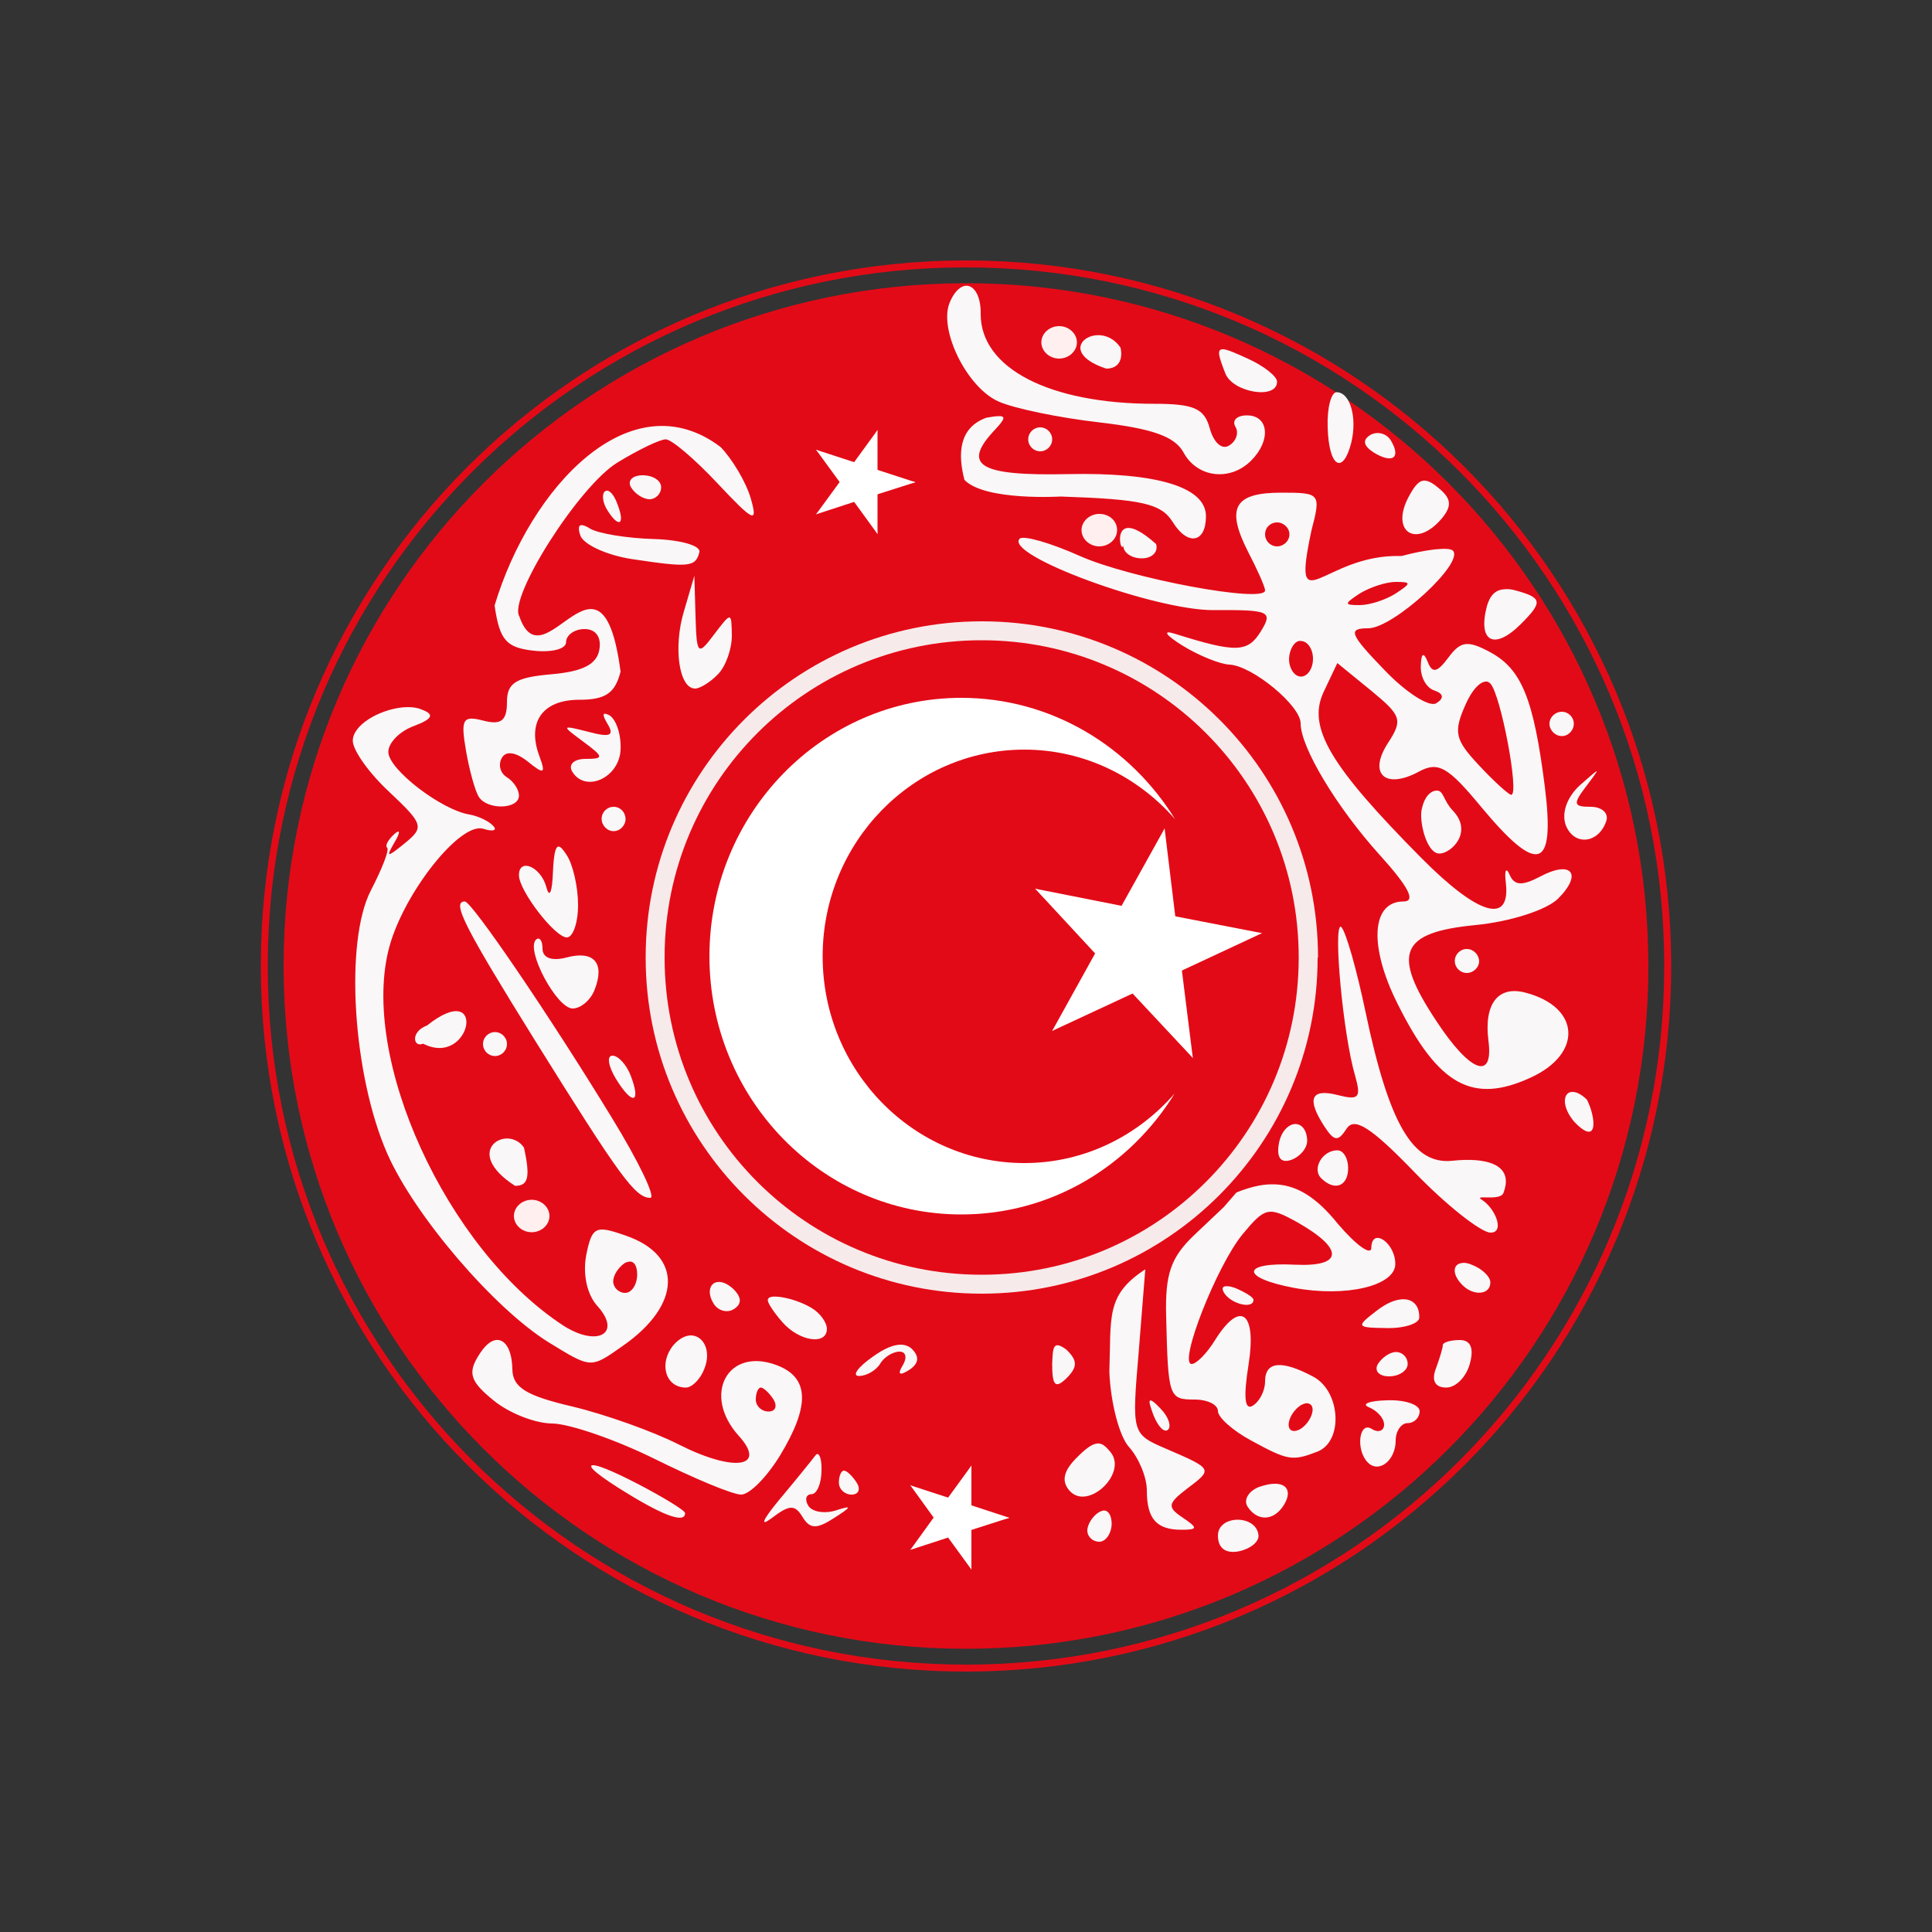 <?xml version="1.0" encoding="utf-8"?>
<!-- Generator: Adobe Illustrator 19.0.0, SVG Export Plug-In . SVG Version: 6.00 Build 0)  -->
<svg version="1.1" id="Layer_1" xmlns="http://www.w3.org/2000/svg" xmlns:xlink="http://www.w3.org/1999/xlink" x="0px" y="0px"
	 viewBox="0 0 500 500" style="enable-background:new 0 0 500 500;" xml:space="preserve">
<rect x="0" y="0" width="500" height="500" fill="#333333" stroke="none"/>
<style type="text/css">
	.st0{fill:#E30A17;}
	.st1{fill:#FFFFFF;}
	.st2{fill:#F7EAEA;}
	.st3{fill:#FFEFEF;}
	.st4{fill:#F9F7F7;}
</style>
<g id="XMLID_1_">
	<path id="XMLID_108_" class="st0" d="M431.6,250h-0.9v0.1c0,99.8-80.8,180.7-180.6,180.7H250c-99.8,0-180.7-80.8-180.7-180.6v0V250
		v-0.1c0-99.8,80.8-180.7,180.6-180.7v0l0.1,0c99.8,0,180.7,80.8,180.7,180.6v0.2H431.6h0.9v-0.2C432.4,149,350.7,67.4,250,67.4v0
		h-0.1l0,0C149.1,67.5,67.5,149.1,67.5,249.9v0l0,0.1v0.2v0C67.6,351,149.3,432.6,250,432.6h0.1c100.8-0.1,182.4-81.8,182.4-182.5
		V250H431.6z"/>
	<path id="XMLID_112_" class="st0" d="M425.7,250c0.1,97-78.5,175.7-175.6,175.8c-97,0.1-175.7-78.5-175.8-175.6V250
		c-0.1-97,78.5-175.7,175.6-175.8s175.7,78.5,175.8,175.6V250z"/>
	<path id="XMLID_113_" class="st0" d="M425.7,250h-0.9v0.1c0,96.5-78.2,174.7-174.6,174.7H250c-96.5,0-174.7-78.2-174.7-174.6V250
		l0-0.1c0-96.5,78.2-174.7,174.6-174.7h0.1c96.5,0,174.7,78.2,174.7,174.6v0.2H425.7h0.9v-0.2C426.5,152.3,347.5,73.3,250,73.3l0,0
		l-0.1,0c-97.5,0.1-176.5,79.1-176.5,176.6v0.1v0.2c0.1,97.5,79.1,176.5,176.6,176.5h0.1c97.5-0.1,176.5-79.1,176.5-176.6V250H425.7
		z"/>
	<path id="XMLID_114_" class="st1" d="M248.8,180.6c-36,0-65.2,30-65.2,66.9c0,36.9,29.2,66.8,65.2,66.8c23.3,0,43.6-12.5,55.2-31.3
		c-9.6,11-23.4,18-38.9,18c-28.8,0-52.2-24-52.2-53.5s23.4-53.5,52.2-53.5c15.5,0,29.4,7,39,18C292.5,193.2,272.1,180.6,248.8,180.6
		z"/>
	<polygon id="XMLID_115_" class="st1" points="326.6,241.5 298.1,254.8 291.4,240.5 	"/>
	<polygon id="XMLID_116_" class="st1" points="326.6,241.5 295.7,235.5 292.7,250.9 	"/>
	<polygon id="XMLID_117_" class="st1" points="301.4,214.4 305.2,245.7 289.6,247.6 	"/>
	<polygon id="XMLID_118_" class="st1" points="301.4,214.4 286.1,241.9 299.9,249.6 	"/>
	<polygon id="XMLID_119_" class="st1" points="308.7,273.8 287.2,250.8 298.7,240.1 	"/>
	<polygon id="XMLID_120_" class="st1" points="308.7,273.8 304.8,242.6 289.2,244.5 	"/>
	<polygon id="XMLID_121_" class="st1" points="267.9,230 298.7,236.1 295.7,251.5 	"/>
	<polygon id="XMLID_122_" class="st1" points="267.9,230 289.3,253.1 300.8,242.3 	"/>
	<polygon id="XMLID_123_" class="st1" points="272.3,266.8 287.6,239.2 301.4,246.9 	"/>
	<polygon id="XMLID_124_" class="st1" points="272.3,266.8 300.9,253.5 294.2,239.2 	"/>
	<path id="XMLID_125_" class="st2" d="M338.6,247.8h-2.5v0.1c0,45.3-36.7,82-82,82h0h-0.1c-45.3,0-82-36.7-82-82v0v-0.1v0v-0.1
		c0-45.3,36.7-82,82-82h0h0.1c45.3,0,82,36.7,82,82v0v0.1H338.6h2.5v-0.1v0c0-48-39-86.9-86.9-86.9H254h0c-48,0-86.9,39-86.9,86.9
		l0,0.1v0v0.1v0c0,48,39,86.9,86.9,86.9h0.1h0c48,0,86.9-39,86.9-86.9v-0.1H338.6z"/>
	<polygon id="XMLID_126_" class="st1" points="236.9,124.8 223.4,129.1 221.2,122.4 	"/>
	<polygon id="XMLID_127_" class="st1" points="236.9,124.8 223.4,120.4 221.2,127.1 	"/>
	<polygon id="XMLID_128_" class="st1" points="227.1,111.3 227.1,125.5 220,125.5 	"/>
	<polygon id="XMLID_146_" class="st1" points="227.1,111.3 218.8,122.7 224.5,126.9 	"/>
	<polygon id="XMLID_147_" class="st1" points="227.1,138.2 218.8,126.8 224.5,122.6 	"/>
	<polygon id="XMLID_148_" class="st1" points="227.1,138.2 227.1,124.1 220,124.1 	"/>
	<polygon id="XMLID_149_" class="st1" points="211.2,116.4 224.7,120.8 222.5,127.5 	"/>
	<polygon id="XMLID_150_" class="st1" points="211.2,116.4 219.6,127.9 225.3,123.7 	"/>
	<polygon id="XMLID_151_" class="st1" points="211.2,133.1 219.6,121.6 225.3,125.8 	"/>
	<polygon id="XMLID_152_" class="st1" points="211.2,133.1 224.7,128.7 222.5,122 	"/>
	<polygon id="XMLID_153_" class="st1" points="261.2,392.8 247.8,397.1 245.6,390.4 	"/>
	<polygon id="XMLID_154_" class="st1" points="261.2,392.8 247.8,388.4 245.6,395.1 	"/>
	<polygon id="XMLID_155_" class="st1" points="251.4,379.3 251.4,393.5 244.4,393.5 	"/>
	<polygon id="XMLID_156_" class="st1" points="251.4,379.3 243.1,390.7 248.8,394.9 	"/>
	<polygon id="XMLID_157_" class="st1" points="251.4,406.2 243.1,394.8 248.8,390.6 	"/>
	<polygon id="XMLID_158_" class="st1" points="251.4,406.2 251.4,392.1 244.4,392.1 	"/>
	<polygon id="XMLID_159_" class="st1" points="235.6,384.4 249.1,388.8 246.9,395.5 	"/>
	<polygon id="XMLID_160_" class="st1" points="235.6,384.4 243.9,395.9 249.7,391.7 	"/>
	<polygon id="XMLID_161_" class="st1" points="235.6,401.1 243.9,389.6 249.7,393.8 	"/>
	<polygon id="XMLID_162_" class="st1" points="235.6,401.1 249.1,396.7 246.9,390 	"/>
	<path id="XMLID_163_" class="st3" d="M278.7,88.6c0,2.3-2.1,4.2-4.6,4.2c-2.5,0-4.6-1.9-4.6-4.2v0c0-2.3,2.1-4.2,4.6-4.2
		C276.6,84.4,278.7,86.3,278.7,88.6L278.7,88.6z"/>
	<path id="XMLID_228_" class="st4" d="M249.6,74c-1.3,0.3-2.8,1.7-3.9,4.5c-2.7,7.1,4.6,21.8,12.7,25.4c4,1.8,15.6,4.2,26,5.4
		c13.7,1.6,19.6,3.6,21.9,7.8c3.5,6.5,12,7.6,17.5,2.1c5.2-5.2,4.6-11.7-1.1-11.7c-2.6,0-3.9,1.3-3,2.9c1,1.6,0.2,3.8-1.6,4.9
		c-1.9,1.2-4-0.8-5-4.4c-1.4-5.2-4.1-6.4-14.4-6.4c-27.1,0-44.9-9.2-44.9-23.2C253.9,76.2,251.8,73.5,249.6,74z M286.3,95.4
		c3,0,4.4-2.1,3.7-5.4c-3.2-4.8-9.1-3.6-10.2-0.9C279,90.9,280.5,93.5,286.3,95.4z M316.7,90.4c-1.9-0.2-1.4,1.6,0.4,6.2
		c1.9,5,13.4,6.9,13.4,2.2c0-1.4-3.4-4.1-7.6-6C319.8,91.4,317.8,90.5,316.7,90.4z M345.9,101.5c-1.4,0-2.5,4.1-2.3,9.2
		c0.3,10.1,3.9,12.4,6.1,3.9C351.3,108,349.4,101.5,345.9,101.5z M128,156.7c1.3,9,3,10.9,10.1,11.7c4.6,0.5,8.4-0.4,8.4-2.2
		c0-1.8,2.1-3.4,4.8-3.4c2.9,0,4.4,2.1,3.8,5.4c-0.7,3.8-4.4,5.6-12.4,6.3c-9.2,0.8-11.5,2.2-11.5,7.2c0,4.8-1.5,6-6.1,4.8
		c-5.4-1.4-5.9-0.4-4.5,7.8c0.9,5.2,2.4,10.5,3.3,11.9c2.2,3.5,10.4,3.3,10.4-0.3c0-1.6-1.4-3.7-3.2-4.8c-1.7-1.1-2.2-3.3-1.2-5
		c1.1-1.9,3.7-1.4,6.7,1c4.2,3.4,4.7,3.2,3-1.4c-3.3-8.8,0.8-14.6,10.3-14.6c6.8,0,9.3-1.7,10.7-7.3c-4.9-37.2-19.9,4-26.2-14.3
		c-2.9-4.8,15.4-33.7,25.4-39.8c5.4-3.3,11-6,12.5-6c1.5,0,7.5,5.1,13.4,11.4c9.4,10,10.5,10.5,8.6,3.9c-1.2-4.2-4.8-10.2-7.8-13.3
		C163.3,98.1,137.2,126,128,156.7z M258.3,107.7c-0.7,0-1.7,0.2-3,0.4c-7.3,2.6-7.4,9.6-5.7,16.1c5.3,5.5,24.9,4.3,24.9,4.3
		c21,0.7,26,1.8,29,6.6c3.9,6.3,8.6,5.4,8.6-1.5c0-7.6-12.8-11.4-35.8-10.9c-23.1,0.5-27.6-2.3-18.6-11.7
		C260,108.5,260.4,107.6,258.3,107.7z M269.2,110.6c-1.7,0-3.1,1.4-3.1,3.1c0,1.7,1.4,3.1,3.1,3.1c1.7,0,3.1-1.4,3.1-3.1
		C272.3,112,270.9,110.6,269.2,110.6z M356,112.1c-0.5,0.1-1,0.2-1.4,0.5c-2.1,1.3-1.7,2.8,0.9,4.5c4.9,3,7.2,1.4,4.4-3.2
		C359,112.5,357.4,111.9,356,112.1z M166.3,123c-2.6,0-4,1.4-3,3.1c1,1.7,3.2,3.1,4.8,3.1c1.6,0,3-1.4,3-3.1
		C171.1,124.3,168.9,123,166.3,123z M368.9,124.4c-1.5-0.2-2.7,1.1-4.3,4.1c-4.9,9.1,1.9,13.6,8.6,5.6c2.6-3.2,2.4-5.1-0.9-7.8
		C370.9,125.1,369.8,124.5,368.9,124.4z M156.9,127l-0.4,0.2c-0.8,0.8-0.5,2.9,0.6,4.7c3,4.9,4.8,4,2.7-1.4
		C159,128.2,157.8,126.8,156.9,127z M331.6,127.5c-12.2,0-14.4,3.9-8.6,15.3c2.4,4.6,4.4,9.1,4.4,10c0,3.4-34.9-3.1-47.9-8.9
		c-7.6-3.4-14.6-5.4-15.6-4.5c-4.2,4.2,34.9,18.6,50.2,18.5c14.5-0.1,15.4,0.3,12.2,5.5c-3.4,5.5-6.4,5.6-22.3,0.6
		c-3.2-1-2.4,0.3,1.9,3c4.2,2.6,9.8,4.9,12.3,5c5.9,0.3,18.4,10.6,18.4,15.2c0,6.2,9.3,21.7,20.5,34.1c7.5,8.3,9.4,12,6.1,12
		c-8.3,0-9,11.6-1.5,26.5c10.5,21.1,19.4,26,34.4,19.1c13.6-6.2,12.9-18.3-1.3-22c-7.1-1.9-10.8,2.9-9.6,12.4
		c1.4,10.5-4.7,8.3-13.5-5.1c-11.6-17.5-9.4-22.9,10.2-24.8c9.1-0.9,18.3-3.9,21.3-6.8c6.5-6.5,3.5-10.1-4.7-5.7
		c-4.6,2.4-6.6,2.3-7.8-0.5c-0.9-2.1-1.4-1.2-1,2c1.3,11-7.1,8.5-21.8-6.3c-23.6-23.8-29.6-33.8-25.4-42.9l3.6-7.6l8.7,7.1
		c7.9,6.5,8.3,7.6,4.4,13.6c-5.2,8-0.7,12.1,8,7.4c5-2.7,7.5-1.3,16.1,9.1c14.8,17.8,19.2,16.4,16.5-5.2c-2.9-22.8-6-30.5-14.3-34.9
		c-5.6-3-7.5-2.8-10.6,1.4c-2.9,3.9-4.2,4.3-5.4,1.2c-1.1-2.7-1.7-2.3-1.8,1.1c-0.1,2.8,1.4,5.6,3.5,6.3c2.4,0.8,2.6,2,0.5,3.3
		c-1.8,1.1-7.9-2.8-13.5-8.7c-9-9.3-9.4-10.7-4.1-10.7c6.5,0,25-17,21.9-20.1c-1-1-7-0.3-13.3,1.4c-20.2-0.7-28.6,18.3-23.3-6.6
		C341.9,127.7,341.7,127.5,331.6,127.5z M290.7,141.2c0,1.8,2.1,3.3,4.8,3.3c2.7,0,4.3-1.7,3.7-3.7
		C287.1,130,289.9,143.9,290.7,141.2z M330.5,135.2c1.7,0,3.2,1.4,3.2,3.1c0,1.7-1.5,3.1-3.2,3.1c-1.7,0-3.1-1.4-3.1-3.1
		C327.4,136.5,328.8,135.2,330.5,135.2z M150.5,135.9c-0.8,0-0.9,1-0.3,2.7c0.8,2.3,6.8,5.1,13.4,6.1c14.7,2.2,16.4,2.1,17.4-1.8
		c0.4-1.7-4.9-3.2-11.8-3.4c-6.9-0.2-14.3-1.4-16.5-2.7C151.8,136.2,151,135.9,150.5,135.9z M103.6,169 M179.7,149l-2.7,9.2
		c-2.8,9.3-1.3,20,2.9,20c1.2,0,3.9-1.6,5.9-3.7c2-2,3.6-6.5,3.6-10c-0.1-6.2-0.1-6.2-4.6-0.3c-4.2,5.6-4.5,5.3-4.8-4.7L179.7,149z
		 M361.2,150.6c4.1,0,4.1,0.3,0,3c-2.5,1.6-6.7,3-9.3,3c-4.1,0-4.1-0.3,0-3C354.5,152,358.7,150.6,361.2,150.6z M389.4,152.5
		c-2.4,0.1-3.8,1.6-4.6,4.4c-2.4,9.2,1.9,11.5,8.8,4.6c5.7-5.7,5.6-6.8-1.4-8.7C391.2,152.5,390.2,152.4,389.4,152.5z M336.1,165.9
		c0.2-0.1,0.4,0,0.6,0c1.7,0,3.1,2.1,3.1,4.6c0,2.5-1.4,4.6-3.1,4.6c-1.7,0-3.1-2.1-3.1-4.6C333.7,168.3,334.7,166.3,336.1,165.9z
		 M384.4,176.4c0.5-0.1,0.9,0.1,1.3,0.5c2.7,2.8,7.6,28.8,5.4,28.8c-0.6,0-4.4-3.4-8.3-7.6c-6.3-6.7-6.7-8.6-3.5-15.8
		C380.9,178.7,382.8,176.6,384.4,176.4z M103.9,183.1c-6,0.7-12.6,4.6-12.6,8.6c0,2.5,4.3,8.5,9.5,13.3c8.8,8.3,9,9.1,4,13.2
		c-4.7,3.8-5,3.8-2.7-0.2c1.6-2.7,1.5-3.6-0.2-2c-1.5,1.4-2.3,2.9-1.7,3.4c0.6,0.5-1.3,5.4-4.2,11c-6.9,13.3-4.7,47.8,4.2,68.1
		c7,16,27.6,40.1,41.8,48.9c11.1,6.8,10.8,6.8,19.2,0.9c15.2-10.6,15.6-23.4,0.8-28.5c-7.9-2.8-8.8-2.4-10.3,5.1
		c-0.9,4.9,0.2,10.2,3,13.2c6.3,7.1-0.2,10.6-9,4.9c-30.2-19.8-52.8-69.4-44.9-98.1c3.9-14.1,18.4-32.3,24.3-30.4
		c2.5,0.8,3.7,0.4,2.5-0.8c-1.1-1.2-3.8-2.5-6.1-2.9c-7.3-1.2-21-11.7-21-16.2c0-2.4,3-5.4,6.6-6.7c4.8-1.8,5.4-3,2.2-4.2
		C107.8,183,105.9,182.9,103.9,183.1z M404.2,184.2c-1.7,0-3.2,1.4-3.2,3.1c0,1.7,1.5,3.2,3.2,3.2c1.7,0,3.1-1.5,3.1-3.2
		C407.3,185.6,405.9,184.2,404.2,184.2z M156.4,184.7c-0.4,0.2-0.1,1.1,0.8,2.6c1.9,3.1,0.7,3.6-4.9,2.1c-7.1-1.8-7.1-1.7-1.4,2.5
		c5.4,4,5.5,4.5,0.6,4.5c-3,0-4.5,1.5-3.4,3.3c3.4,5.6,12.2,1.6,12.5-5.7c0.2-3.8-1.1-7.8-2.9-8.9
		C157.1,184.8,156.7,184.7,156.4,184.7z M413.2,199.6c-0.2,0-1.6,1.2-4.3,3.6c-3.4,3.1-4.8,7.2-3.7,10.3c2.1,5.5,8.5,4.9,10.5-1
		c0.7-2-1.1-3.7-4-3.7c-4.5,0-4.7-0.7-1.2-5.3C412.4,201,413.4,199.6,413.2,199.6z M371.9,204.6c-1.7,0-3.3,1.6-4,5
		c-0.6,3.4,1.4,11.3,4.6,11.3c3.1,0,8.8-5.6,3.5-11.1C373.6,207.3,373.6,204.6,371.9,204.6z M158.8,208.8c-1.7,0-3.1,1.4-3.1,3.1
		c0,1.7,1.4,3.2,3.1,3.2c1.7,0,3.1-1.5,3.1-3.2C161.8,210.1,160.5,208.8,158.8,208.8z M144.5,219.1c-0.8,0.1-1.2,2.2-1.4,6.6
		c-0.2,5.2-0.9,6.9-1.7,3.9c-1.4-5.3-7.1-7.7-7.1-3.1c0,4,9.3,16.1,12.4,16.1c1.6,0,2.9-3.8,2.9-8.4c0-4.6-1.3-10.5-3-13
		C145.7,219.8,145,219,144.5,219.1z M110.5,265.4c-4.3,1.6-3.6,5.8-1,4.7C122,276.5,126.3,252.9,110.5,265.4z M120.3,233.3
		c-3.5,0-0.1,6.6,18.3,36.2c21.9,35.1,25.8,40.5,29.7,40.5c1.5,0-3-9.4-10-20.8C142,262.5,122.1,233.3,120.3,233.3z M347,239.8
		c-2-0.2,0.6,28.1,3.7,38.6c1.6,5.7,1,6.4-4.5,5c-7-1.8-8.1,1-3.4,8.2c2.5,3.8,3.5,3.9,5.7,0.5c2-3.1,6.3-0.4,17.6,11.3
		c8.2,8.5,17.1,15.5,19.6,15.6c3.8,0.1,1.4-6.2-2.2-8.5c-2.4-1.5,4.8,0.5,5.6-1.8c2.9-7.6-4.9-9.2-13.2-8.3
		c-10.2,1.1-16.4-9.4-22.5-38.5c-2.3-11-5.1-20.9-6.3-22L347,239.8z M139.3,242.9c-0.2,0-0.4,0.1-0.6,0.3
		c-2.7,2.7,5.4,17.8,9.5,17.8c2.1,0,4.7-2.2,5.7-4.9c2.7-6.9-0.2-10.2-7.3-8.3c-3.8,1-6.2,0.1-6.2-2.3
		C140.4,243.8,139.9,242.9,139.3,242.9z M379.6,245.6c-1.7,0-3.1,1.4-3.1,3.1c0,1.7,1.4,3.1,3.1,3.1c1.7,0,3.2-1.4,3.2-3.1
		C382.7,247,381.3,245.6,379.6,245.6z M128.1,267.1c-1.7,0-3.1,1.4-3.1,3.1c0,1.7,1.4,3.1,3.1,3.1c1.7,0,3.1-1.4,3.1-3.1
		C131.2,268.5,129.8,267.1,128.1,267.1z M158.5,273.2c-1.5,0-1.1,2.7,0.9,6c4.3,7,6.6,6.4,3.8-0.9
		C162.1,275.5,160,273.2,158.5,273.2z M406.7,282.6c-2.2,0.2-2.6,3.8,0.7,7.7c6.4,6.7,5.6-1.2,3.3-5.7
		C409.1,283,407.7,282.5,406.7,282.6z M133.3,306.9c3.4,0,4-2.2,2.3-9.9C131.4,290.8,119.2,297.8,133.3,306.9z M335.1,290.9
		c-1.6,0.1-3.5,1.8-4.1,4.9c-0.7,3.7,0.4,5.3,3.1,4.4c2.3-0.8,4.2-3,4.2-5C338.2,292.2,336.7,290.8,335.1,290.9z M346.1,297.7
		c-3.9,0-6.6,4.8-4.2,7.2c3.5,3.5,7,2.1,7-2.6C348.9,299.8,347.7,297.7,346.1,297.7z M329.1,306.5c-2.8,0-5.8,0.8-9.1,2.1l-3.3,3.8
		l-7.6,7.2c-6.1,5.8-7.6,10.1-7.3,21.1c0.5,20.9,0.7,21.5,7.3,21.5c3.4,0,6.1,1.3,6.1,3c0,1.6,3.8,5,8.4,7.5
		c9.7,5.3,10.8,5.5,17.3,3c6.8-2.6,6.1-15.6-1-19.4c-8.2-4.4-12.5-4-12.5,1.2c0,2.4-1.4,5.2-3.2,6.3c-2.1,1.3-2.4-2.3-1.1-10.5
		c2.2-13.8-2.1-17-8.7-6.4c-2.1,3.4-4.8,6.1-6,6.1c-3.5,0,6.5-25.5,13.2-33.6c5.8-7,6.7-7.2,14.1-3.1c12.2,6.9,12,11.6-0.6,11
		c-14-0.7-14.1,3.4-0.2,6c13.4,2.5,26.2-0.5,26.2-6.2c0-5.5-6.1-9.6-6.2-4.2c0,2.2-3.9-0.6-8.6-6.1
		C340.6,309.7,335.3,306.4,329.1,306.5z M163.1,326.5c1.1,0,1.8,1.3,1.8,3.3c0,2.6-1.4,4.8-3.1,4.8c-1.7,0-3.1-1.4-3.1-3
		s1.4-3.7,3.1-4.8C162.3,326.6,162.7,326.5,163.1,326.5z M378.2,326.9c-2.2,0.3-2.5,2.9,0.3,5.7c2.9,2.9,7.2,2.5,7.2-0.7
		c0-1.5-2.1-3.5-4.6-4.5C380,326.9,379,326.7,378.2,326.9z M296.4,328.5c-10.3,6.7-8.8,12.3-9.3,26.5c0.3,8,2.6,16.8,5.1,19.5
		c2.5,2.8,4.6,7.8,4.6,11.2c0,7.4,2.5,10.2,9,10.2c4.3,0,4.2-0.5,0.2-3.2c-4-2.7-3.8-3.6,1.3-7.5c6.6-5,6.7-5-5.6-10.3
		c-8.8-3.8-8.8-3.9-7-25.1L296.4,328.5z M185.6,331.8c-1.9,0.3-2.7,2.7-0.9,5.6c1.1,1.8,3.5,2.5,5.2,1.4c2.1-1.3,2.1-3-0.1-5.2
		C188.3,332.2,186.8,331.6,185.6,331.8z M317.9,332.9c-1.4-0.2-1.9,0.4-1.1,1.7c1.8,2.9,7.6,4.3,7.6,1.8c0-0.7-2.2-2-4.8-3.1
		C318.9,333.1,318.4,332.9,317.9,332.9z M199.8,335.6c-0.7,0.1-1.1,0.4-1.1,0.9c0,0.8,1.7,3.3,3.8,5.7c4.4,5,11.5,6,11.5,1.7
		c0-1.6-1.7-4-3.8-5.3C206.8,336.5,202,335.3,199.8,335.6z M362.4,336.3c-1.8,0.2-3.9,1.2-6.1,2.9c-5.5,4.2-5.3,4.4,2.6,4.5
		c4.6,0.1,8.4-1.2,8.4-2.7C367.4,337.6,365.3,335.9,362.4,336.3z M178.8,345.6c-1.4,0-3,0.8-4.5,2.5c-3.9,4.7-2.1,11,3.2,11
		c1.6,0,3.8-2.2,4.8-4.9C184.2,349.4,181.9,345.6,178.8,345.6z M128.3,346.8c-1.4,0.2-3,1.6-4.5,4.1c-2.8,4.5-2,6.7,3.9,11.5
		c4,3.3,10.8,6,15.3,6c4.5,0.1,16.4,4.2,26.5,9.2c10.1,5,20.1,9.2,22.3,9.2c2.2,0,6.6-4.5,10-10c7.9-13,7.7-20.3-0.8-23.5
		c-12.7-4.8-19.4,7.7-9.8,18.3c7.4,8.2-1.2,9.5-15.6,2.2c-6.7-3.4-19.1-7.8-27.5-9.8c-11.9-2.8-15.4-4.9-15.5-9.6
		C132.5,349.2,130.7,346.5,128.3,346.8z M377.8,346.8c-2.4,0-4.4,0.6-4.4,1.3c0,0.7-0.8,3.4-1.8,6.1c-1.2,3.1-0.2,4.9,2.7,4.9
		c2.5,0,5.2-2.8,6.1-6.2C381.5,348.9,380.6,346.8,377.8,346.8z M272.3,352.9c0,5.7,0.8,6.6,3.7,3.8c2.9-2.9,2.9-4.6,0-7.4
		C272.4,346.6,272.5,349,272.3,352.9z M233.1,348c-1.9,0-4.3,1-7.2,3.1c-3.9,2.7-5.5,5-3.6,5c2,0,4.5-1.5,5.5-3.2
		c1-1.7,3.3-3.1,5-3.1c1.7,0,2,1.6,0.8,3.6c-1.4,2.3-0.8,2.7,1.6,1.2c2.5-1.6,2.9-3.4,0.8-5.5C235.3,348.4,234.2,348,233.1,348z
		 M361.3,349.9c-1.6,0-3.6,1.4-4.7,3.1c-1,1.7,0.2,3.2,2.9,3.2c2.6,0,4.8-1.5,4.8-3.2C364.3,351.2,362.9,349.9,361.3,349.9z
		 M196.9,359.1c0.7,0,2.2,1.4,3.3,3.1c1,1.7,0.5,3.1-1.3,3.1c-1.8,0-3.3-1.4-3.3-3.1C195.6,360.5,196.2,359.1,196.9,359.1z
		 M358.9,362.4c-4.6,0.1-6.7,1-4.6,1.8c2.1,0.9,3.9,2.8,3.9,4.5c0,1.6-1.5,2.2-3.2,1.1c-3.3-2.1-4.2,5.5-1,8.7
		c2.9,2.9,7.2-0.6,7.2-5.7c0-2.4,1.4-4.5,3.1-4.5c1.7,0,3.1-1.4,3.1-3.1C367.4,363.5,363.5,362.2,358.9,362.4z M297.6,362.5
		c-0.3,0.3,0.1,1.5,0.9,3.7c1.2,3,2.8,4.7,3.8,3.8c0.9-0.9,0.1-3.4-2-5.5C298.8,362.9,297.9,362.2,297.6,362.5z M337.8,363.2
		c1.1-0.2,1.9,0.4,1.9,1.6c0,1.7-1.4,3.9-3.1,5c-1.7,1-3.1,0.6-3.1-1.1c0-1.7,1.4-3.9,3.1-5C337.1,363.4,337.5,363.3,337.8,363.2z
		 M283.8,373.6c-1.3,0.2-2.8,1.3-4.9,3.4c-3.7,3.6-4.3,6.3-2.1,8.8c4.7,5.3,15.1-4.5,10.6-10C286,374.1,285.1,373.4,283.8,373.6z
		 M211.6,376.3c-0.2,0-0.4,0.1-0.6,0.4c-0.9,1.2-5.1,6.4-9.3,11.4c-4.3,5.2-5.2,7.2-2,4.8c4.6-3.5,6-3.6,8-0.3
		c1.9,3.1,3.6,3.2,8.1,0.3c4.7-3,4.8-3.4,0.5-2c-2.9,0.9-6.1,0.4-7.1-1.2c-1-1.6-0.6-3,0.8-3c1.4,0,2.6-2.8,2.6-6.1
		C212.7,378.1,212.2,376.4,211.6,376.3z M153.4,379.2c-1.6,0.1,1.4,2.7,9.3,7.5c9.5,5.8,14.6,7.5,14.6,4.9c0-0.7-5.6-4.1-12.3-7.6
		C158.4,380.6,154.6,379.1,153.4,379.2z M218.4,380.6c-0.7,0-1.3,1.4-1.3,3.1c0,1.7,1.5,3.1,3.3,3.1c1.8,0,2.4-1.4,1.3-3.1
		C220.6,382,219.2,380.6,218.4,380.6z M329.8,384c-1.1,0-2.4,0.3-3.9,0.8c-2.7,1-4.1,3.3-3.1,5c2.5,4,6.8,3.9,9.4-0.2
		C334.4,386.1,333.1,383.9,329.8,384z M285.2,391c-0.2,0.1-0.5,0.2-0.7,0.3c-1.7,1-3.1,3.2-3.1,4.8c0,1.6,1.4,2.9,3.1,2.9
		c1.7,0,3.2-2.2,3.2-4.8C287.6,391.8,286.6,390.6,285.2,391z M320.3,393.3c-2.6,0-5.1,1.4-5.1,4.1c0,3.2,1.9,4.7,5.3,4.1
		c3-0.6,5.3-2.4,5.2-4.1C325.5,394.7,322.9,393.3,320.3,393.3z"/>
	<path id="XMLID_229_" class="st3" d="M289.1,137.2c0,2.3-2.1,4.2-4.6,4.2c-2.5,0-4.6-1.9-4.6-4.2v0c0-2.3,2.1-4.2,4.6-4.2
		C287.1,133,289.1,134.8,289.1,137.2L289.1,137.2z"/>
	<path id="XMLID_230_" class="st3" d="M142.2,314.7c0,2.3-2.1,4.2-4.6,4.2s-4.6-1.9-4.6-4.2v0c0-2.3,2.1-4.2,4.6-4.2
		C140.1,310.5,142.2,312.4,142.2,314.7L142.2,314.7z"/>
</g>
</svg>
